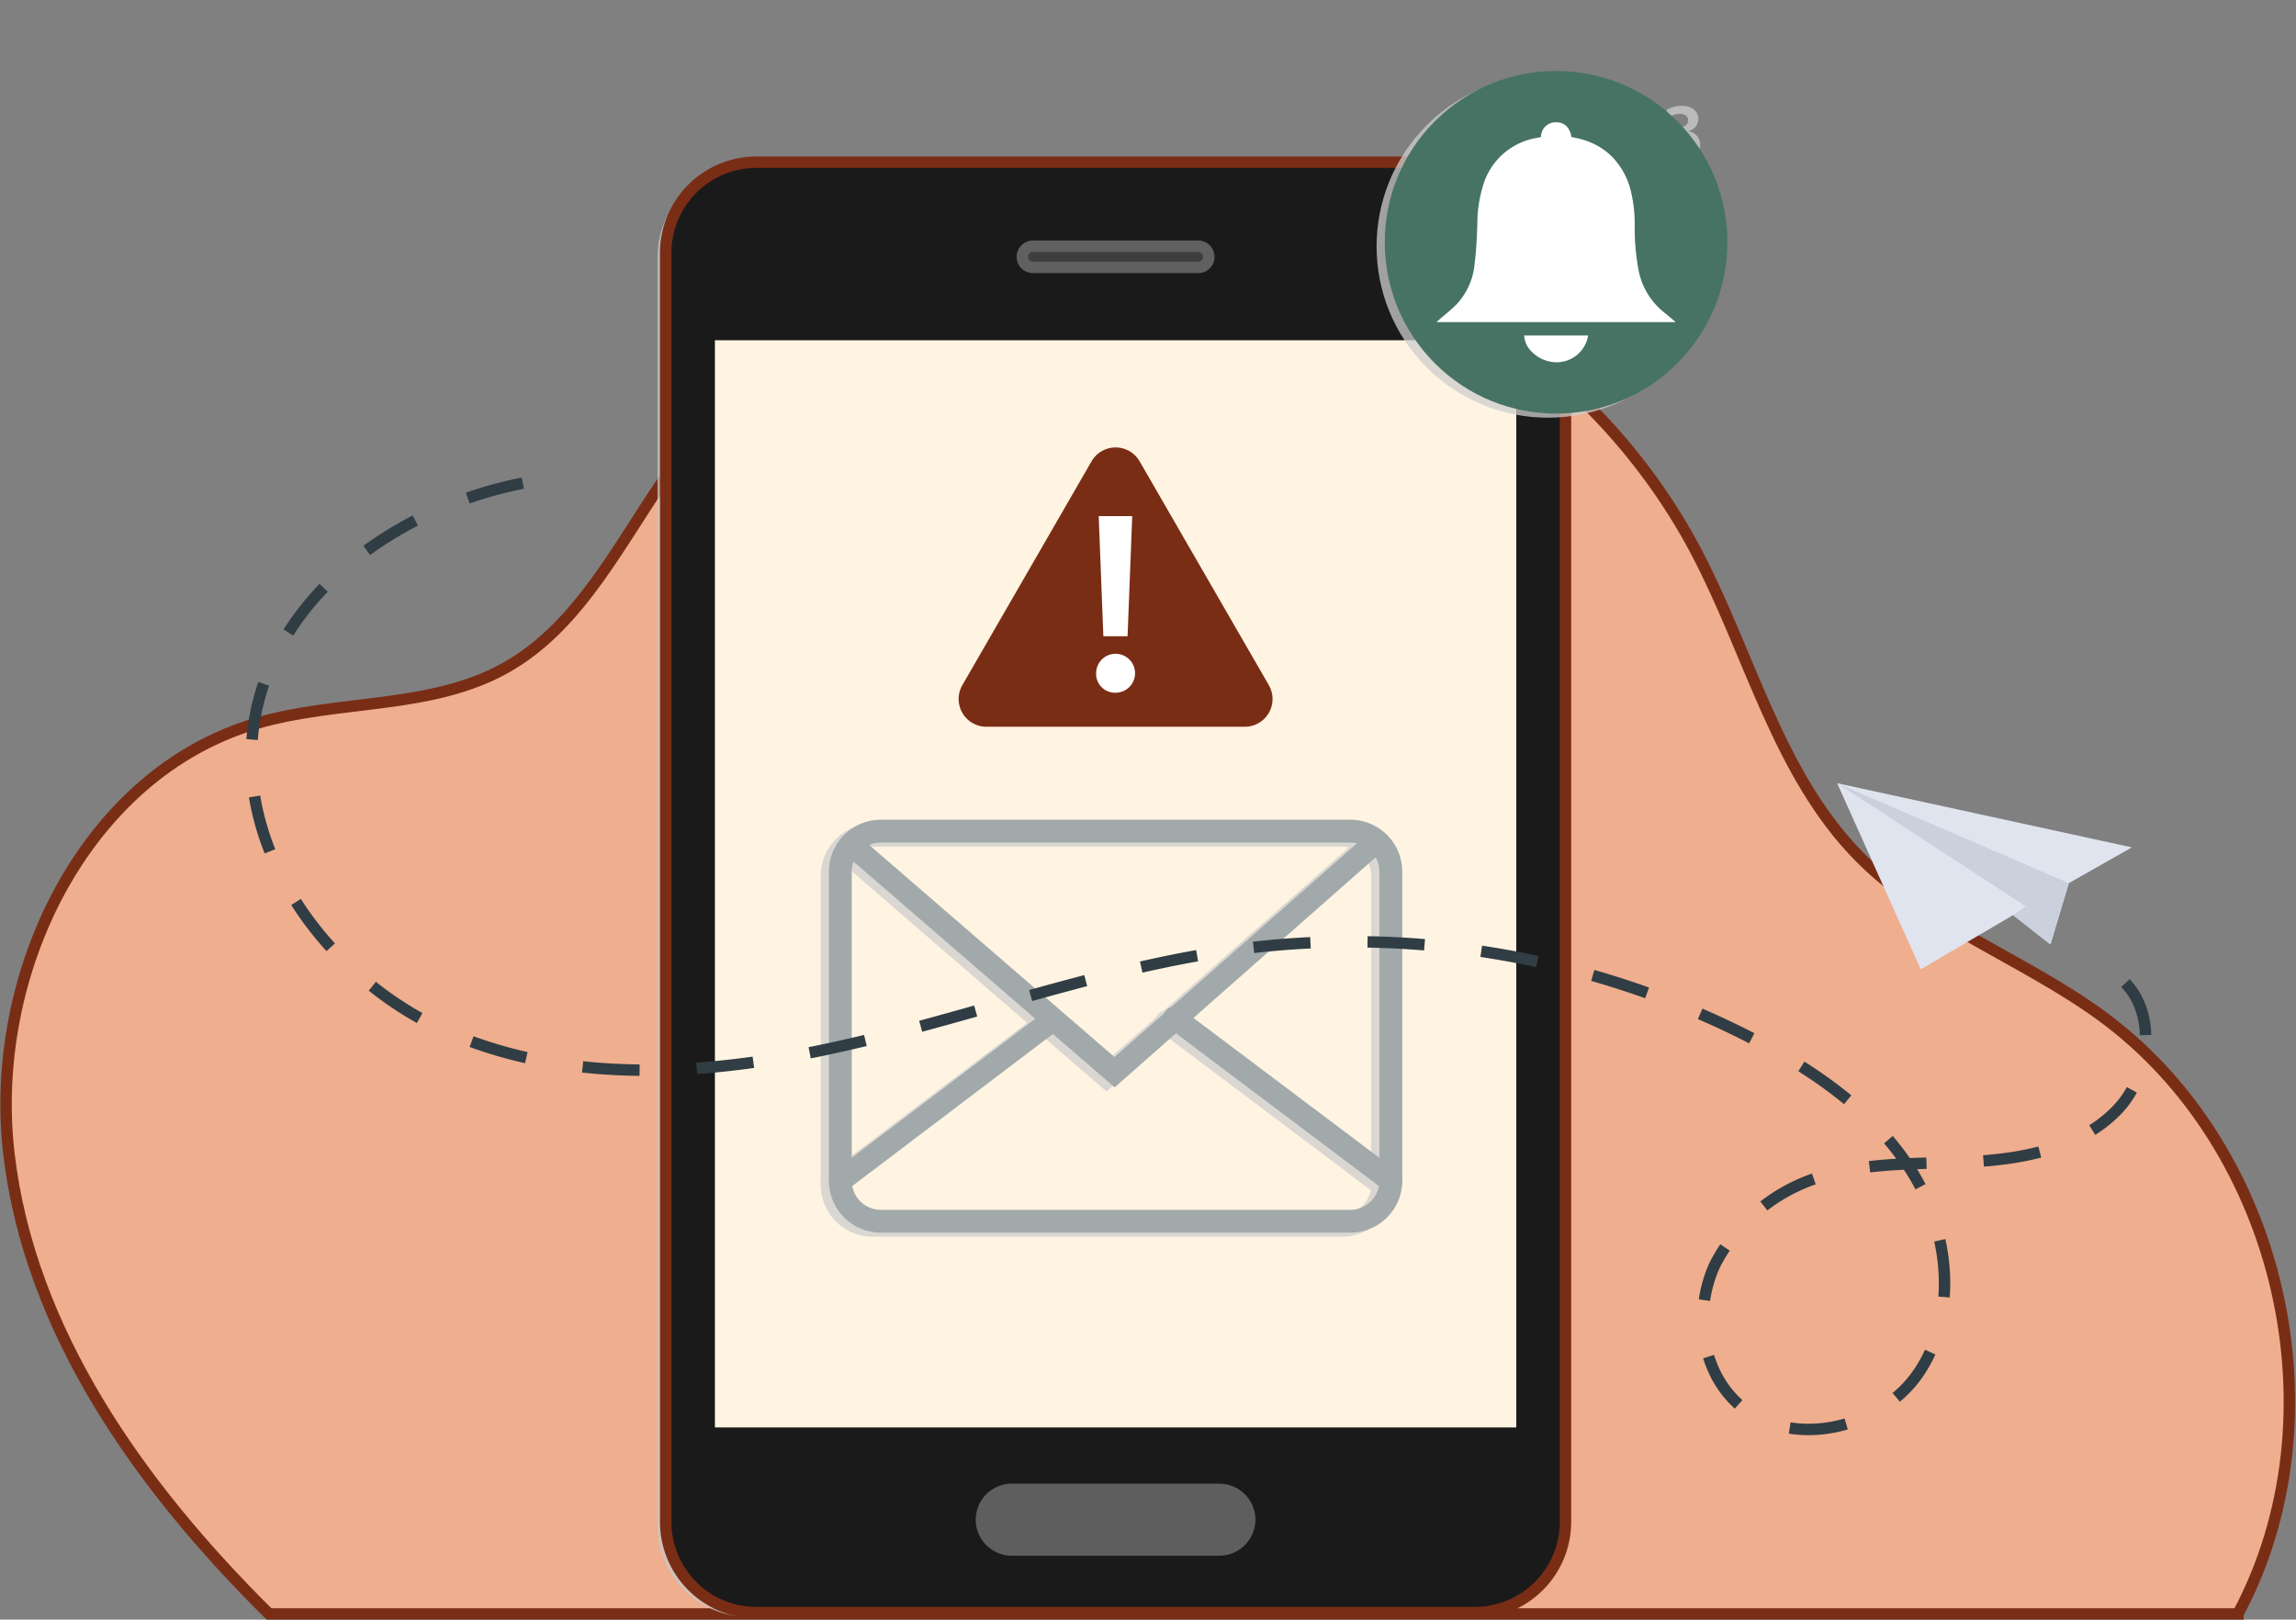 <svg xmlns="http://www.w3.org/2000/svg" width="201.107" height="141.869" viewBox="0 0 201.107 141.869">
  <rect x="0" y="0" width="201.107" height="141.869" fill="#808080" stroke="none"/>
  <g id="_5614972_2932015" data-name="5614972_2932015" transform="translate(-103.447 -29.916)">
    <path id="Path_429" data-name="Path 429" d="M299.467,206.021c9.218-17.216,3.839-40.845-11.923-52.375-6.87-5.026-15.31-7.921-21.275-13.993-7.13-7.259-9.542-17.784-14.3-26.777-8.366-15.8-24.96-27.029-42.771-28.612s-36.254,6.653-46.725,21.149c-4.568,6.325-8.01,14.015-14.839,17.789-6.51,3.6-14.533,2.72-21.676,4.8-15.13,4.4-23.548,21.994-21.738,37.646s11.591,29.294,22.792,40.375H299.467Z" transform="translate(0 -34.735)" fill="#efae8e" stroke="#7a2d15" stroke-width="1"/>
    <g id="Group_211" data-name="Group 211" transform="translate(161.039 44.122)">
      <g id="Group_208" data-name="Group 208" transform="translate(0 0.359)" opacity="0.75">
        <path id="Path_430" data-name="Path 430" d="M333.99,197.582h-62.95a7.954,7.954,0,0,1-7.931-7.931V78.462a7.954,7.954,0,0,1,7.931-7.931h62.95a7.954,7.954,0,0,1,7.931,7.931v111.19A7.954,7.954,0,0,1,333.99,197.582Z" transform="translate(-263.11 -70.531)" fill="#c7c7c7"/>
        <rect id="Rectangle_129" data-name="Rectangle 129" width="70.191" height="95.23" transform="translate(4.31 15.598)" fill="#c7c7c7"/>
        <path id="Path_431" data-name="Path 431" d="M360.183,399.644H341.993a3.165,3.165,0,0,1-3.155-3.155h0a3.165,3.165,0,0,1,3.155-3.155h18.189a3.165,3.165,0,0,1,3.155,3.155h0A3.165,3.165,0,0,1,360.183,399.644Z" transform="translate(-311.683 -277.58)" fill="#c7c7c7" stroke="#c7c7c7" stroke-miterlimit="10" stroke-width="1"/>
        <path id="Path_432" data-name="Path 432" d="M365.63,92.912H351.153a.931.931,0,0,1-.928-.928h0a.931.931,0,0,1,.928-.928H365.63a.931.931,0,0,1,.928.928h0A.931.931,0,0,1,365.63,92.912Z" transform="translate(-318.987 -83.696)" fill="#c7c7c7" stroke="#c7c7c7" stroke-miterlimit="10" stroke-width="1"/>
        <circle id="Ellipse_32" data-name="Ellipse 32" cx="1.856" cy="1.856" r="1.856" transform="translate(65.019 6.989)" fill="#c7c7c7" stroke="#c7c7c7" stroke-miterlimit="10" stroke-width="1"/>
      </g>
      <g id="Group_210" data-name="Group 210" transform="translate(0.717)">
        <g id="Group_209" data-name="Group 209">
          <path id="Path_433" data-name="Path 433" d="M335.99,196.582h-62.95a7.954,7.954,0,0,1-7.931-7.931V77.462a7.954,7.954,0,0,1,7.931-7.931h62.95a7.954,7.954,0,0,1,7.931,7.931v111.19A7.954,7.954,0,0,1,335.99,196.582Z" transform="translate(-265.11 -69.531)" fill="#1a1a1a" stroke="#7a2d15" stroke-width="1"/>
          <rect id="Rectangle_130" data-name="Rectangle 130" width="70.191" height="95.23" transform="translate(4.31 15.598)" fill="#fff4e1"/>
          <path id="Path_434" data-name="Path 434" d="M362.183,398.644H343.993a3.164,3.164,0,0,1-3.155-3.155h0a3.164,3.164,0,0,1,3.155-3.155h18.189a3.164,3.164,0,0,1,3.155,3.155h0A3.165,3.165,0,0,1,362.183,398.644Z" transform="translate(-313.683 -276.58)" fill="#5e5e5e"/>
          <path id="Path_435" data-name="Path 435" d="M367.63,91.912H353.153a.931.931,0,0,1-.928-.928h0a.931.931,0,0,1,.928-.928H367.63a.931.931,0,0,1,.928.928h0A.931.931,0,0,1,367.63,91.912Z" transform="translate(-320.987 -82.696)" fill="#3e3e3e" stroke="#606060" stroke-miterlimit="10" stroke-width="1"/>
          <circle id="Ellipse_33" data-name="Ellipse 33" cx="1.856" cy="1.856" r="1.856" transform="translate(65.019 6.989)" fill="#ccc" stroke="#bfbfbf" stroke-miterlimit="10" stroke-width="1"/>
        </g>
      </g>
    </g>
    <g id="Group_215" data-name="Group 215" transform="translate(176.335 102.719)">
      <g id="Group_212" data-name="Group 212" transform="translate(0 0.359)" opacity="0.75">
        <path id="Path_436" data-name="Path 436" d="M350.439,268.108H309.31a3.546,3.546,0,0,1-3.545-3.545V237.486a3.545,3.545,0,0,1,3.545-3.545h41.129a3.545,3.545,0,0,1,3.545,3.545v27.076A3.545,3.545,0,0,1,350.439,268.108Z" transform="translate(-305.765 -233.941)" fill="none" stroke="#cecece" stroke-linecap="round" stroke-miterlimit="10" stroke-width="2"/>
        <path id="Path_437" data-name="Path 437" d="M309,236.959l22.859,19.765,22.9-20.185" transform="translate(-307.838 -235.608)" fill="none" stroke="#cecece" stroke-linecap="round" stroke-miterlimit="10" stroke-width="2"/>
        <line id="Line_81" data-name="Line 81" y1="14.085" x2="18.59" transform="translate(0 16.537)" fill="none" stroke="#cecece" stroke-linecap="round" stroke-miterlimit="10" stroke-width="2"/>
        <line id="Line_82" data-name="Line 82" x1="18.944" y1="14.255" transform="translate(29.276 16.367)" fill="none" stroke="#cecece" stroke-linecap="round" stroke-miterlimit="10" stroke-width="2"/>
      </g>
      <g id="Group_214" data-name="Group 214" transform="translate(0.717)">
        <g id="Group_213" data-name="Group 213">
          <path id="Path_438" data-name="Path 438" d="M352.439,267.108H311.31a3.546,3.546,0,0,1-3.545-3.545V236.486a3.545,3.545,0,0,1,3.545-3.545h41.129a3.545,3.545,0,0,1,3.545,3.545v27.076A3.545,3.545,0,0,1,352.439,267.108Z" transform="translate(-307.765 -232.941)" fill="none" stroke="#a2a9aa" stroke-linecap="round" stroke-miterlimit="10" stroke-width="2"/>
          <path id="Path_439" data-name="Path 439" d="M311,235.959l22.859,19.765,22.9-20.185" transform="translate(-309.838 -234.608)" fill="none" stroke="#a2a9aa" stroke-linecap="round" stroke-miterlimit="10" stroke-width="2"/>
          <line id="Line_83" data-name="Line 83" y1="14.085" x2="18.59" transform="translate(0 16.537)" fill="none" stroke="#a2a9aa" stroke-linecap="round" stroke-miterlimit="10" stroke-width="2"/>
          <line id="Line_84" data-name="Line 84" x1="18.944" y1="14.255" transform="translate(29.276 16.367)" fill="none" stroke="#a2a9aa" stroke-linecap="round" stroke-miterlimit="10" stroke-width="2"/>
        </g>
      </g>
    </g>
    <g id="Group_224" data-name="Group 224" transform="translate(217.806 29.916)">
      <g id="Group_216" data-name="Group 216" transform="translate(0 0.359)" opacity="0.75">
        <circle id="Ellipse_34" data-name="Ellipse 34" cx="15.006" cy="15.006" r="15.006" transform="translate(0 21.222) rotate(-45)" fill="#cecece"/>
        <path id="Path_440" data-name="Path 440" d="M509.356,59.583a2.294,2.294,0,0,0,1.055.285c.67,0,.941-.378.934-.741,0-.549-.513-.784-1.048-.784h-.407V57.7h.392c.407,0,.92-.185.92-.649,0-.314-.235-.578-.742-.578a1.869,1.869,0,0,0-.948.292l-.2-.634a2.5,2.5,0,0,1,1.333-.356c.956,0,1.447.527,1.447,1.134a1.131,1.131,0,0,1-.856,1.084v.014a1.17,1.17,0,0,1,1.02,1.155c0,.784-.656,1.4-1.8,1.4a2.531,2.531,0,0,1-1.3-.321Z" transform="translate(-477.694 -46.862)" fill="#cecece"/>
        <path id="Path_441" data-name="Path 441" d="M472.342,78.293H451.39c.093-.086.158-.147.226-.208.5-.437,1.029-.85,1.5-1.32a5.92,5.92,0,0,0,1.614-3.6c.14-1.13.194-2.27.237-3.407a11.466,11.466,0,0,1,.581-3.683,5.908,5.908,0,0,1,4.637-3.919l.319-.065a.183.183,0,0,0,.036-.032,1.28,1.28,0,0,1,1.255-1.269h.075c.735,0,1.191.441,1.341,1.295q.366.059.721.151a6.7,6.7,0,0,1,1.363.506c.1.05.2.1.294.161a5.783,5.783,0,0,1,1.158.886,6.456,6.456,0,0,1,1.682,3.095,12.084,12.084,0,0,1,.319,2.958,20.257,20.257,0,0,0,.323,3.808,6.222,6.222,0,0,0,2.316,3.844C471.7,77.737,471.995,78,472.342,78.293Z" transform="translate(-440.642 -50.078)" fill="#cecece"/>
        <path id="Path_442" data-name="Path 442" d="M478.411,112.87a2.792,2.792,0,0,1-2.879,2.342,3.072,3.072,0,0,1-2.087-.947,2.089,2.089,0,0,1-.635-1.395Z" transform="translate(-454.381 -83.482)" fill="#cecece"/>
        <path id="Path_443" data-name="Path 443" d="M469.76,62.235l-6.623,16.058H460.48l7.218-17.5c.735,0,1.191.441,1.341,1.295Q469.405,62.144,469.76,62.235Z" transform="translate(-446.472 -50.078)" fill="#cecece"/>
        <path id="Path_444" data-name="Path 444" d="M480.137,67.277l-5.981,14.5H472.27l6.415-15.552c.1.05.2.1.294.161A5.783,5.783,0,0,1,480.137,67.277Z" transform="translate(-454.034 -53.567)" fill="#cecece"/>
      </g>
      <g id="Group_223" data-name="Group 223" transform="translate(0.717 0)">
        <g id="Group_222" data-name="Group 222">
          <circle id="Ellipse_36" data-name="Ellipse 36" cx="15.006" cy="15.006" r="15.006" transform="translate(0 21.222) rotate(-45)" fill="#477364"/>
          <g id="Group_221" data-name="Group 221" transform="translate(10.748 10.712)">
            <g id="Group_220" data-name="Group 220">
              <g id="Group_219" data-name="Group 219">
                <path id="Path_446" data-name="Path 446" d="M474.342,77.293H453.39c.093-.086.158-.147.226-.208.5-.437,1.029-.85,1.5-1.32a5.92,5.92,0,0,0,1.614-3.6c.14-1.13.194-2.27.237-3.407a11.467,11.467,0,0,1,.581-3.683,5.908,5.908,0,0,1,4.637-3.919l.319-.065a.183.183,0,0,0,.036-.032,1.28,1.28,0,0,1,1.255-1.269h.075c.735,0,1.191.441,1.341,1.295q.366.059.721.151a6.7,6.7,0,0,1,1.363.506c.1.05.2.1.294.161a5.784,5.784,0,0,1,1.158.886,6.456,6.456,0,0,1,1.682,3.095,12.086,12.086,0,0,1,.319,2.958,20.255,20.255,0,0,0,.323,3.808,6.222,6.222,0,0,0,2.316,3.844C473.7,76.737,473.995,77,474.342,77.293Z" transform="translate(-453.39 -59.79)" fill="#fff"/>
                <path id="Path_447" data-name="Path 447" d="M480.411,111.87a2.793,2.793,0,0,1-2.879,2.342,3.072,3.072,0,0,1-2.087-.947,2.089,2.089,0,0,1-.635-1.395Z" transform="translate(-467.129 -93.195)" fill="#fff"/>
              </g>
            </g>
          </g>
        </g>
      </g>
    </g>
    <g id="Group_226" data-name="Group 226" transform="translate(187.411 69.113)">
      <path id="Path_452" data-name="Path 452" d="M350.4,163.687H339.09a2.432,2.432,0,0,1-2.106-3.649l5.657-9.8,5.657-9.8a2.432,2.432,0,0,1,4.213,0l5.657,9.8,5.657,9.8a2.432,2.432,0,0,1-2.106,3.649Z" transform="translate(-336.654 -139.225)" fill="#7a2d15"/>
      <g id="Group_225" data-name="Group 225" transform="translate(12.046 6.016)">
        <path id="Path_453" data-name="Path 453" d="M370.247,169.706a1.705,1.705,0,1,1,1.693,1.761A1.655,1.655,0,0,1,370.247,169.706Zm.632-3.183L370.473,156h2.935L373,166.523Z" transform="translate(-370.246 -156.003)" fill="#fff"/>
      </g>
    </g>
    <g id="Group_229" data-name="Group 229" transform="translate(264.364 98.52)">
      <path id="Path_461" data-name="Path 461" d="M551.253,221.233l7.322,16.3,8.088-4.745,3.27,2.57,1.612-5.371,5.519-3.134Z" transform="translate(-551.253 -221.233)" fill="#dfe4ef"/>
      <path id="Path_462" data-name="Path 462" d="M595.342,251.324l-1.115.764,3.27,2.57Z" transform="translate(-578.817 -240.534)" fill="#cad1dd"/>
      <path id="Path_463" data-name="Path 463" d="M567.778,232.023l-16.525-10.79,20.292,8.754-1.612,5.371Z" transform="translate(-551.253 -221.233)" fill="#cad1dd"/>
    </g>
    <path id="Path_464" data-name="Path 464" d="M187.679,147.946c-10.669,2.086-21.152,9.37-23.361,20.014-2.412,11.619,6.084,23.451,16.982,28.147s23.417,3.659,34.979.987,22.8-6.891,34.567-8.388a76.634,76.634,0,0,1,44.646,7.945c5.455,2.831,10.719,6.485,13.934,11.724s3.964,12.336.545,17.444-11.517,6.871-15.981,2.646c-3.18-3.01-3.73-8.191-1.855-12.147a15.443,15.443,0,0,1,10.029-7.84c4.248-1.153,8.734-.853,13.127-1.145s9.04-1.341,12.073-4.531,3.512-9.045-.009-11.687" transform="translate(-38.44 -75.706)" fill="none" stroke="#303d44" stroke-miterlimit="10" stroke-width="1" stroke-dasharray="5"/>
  </g>
</svg>
